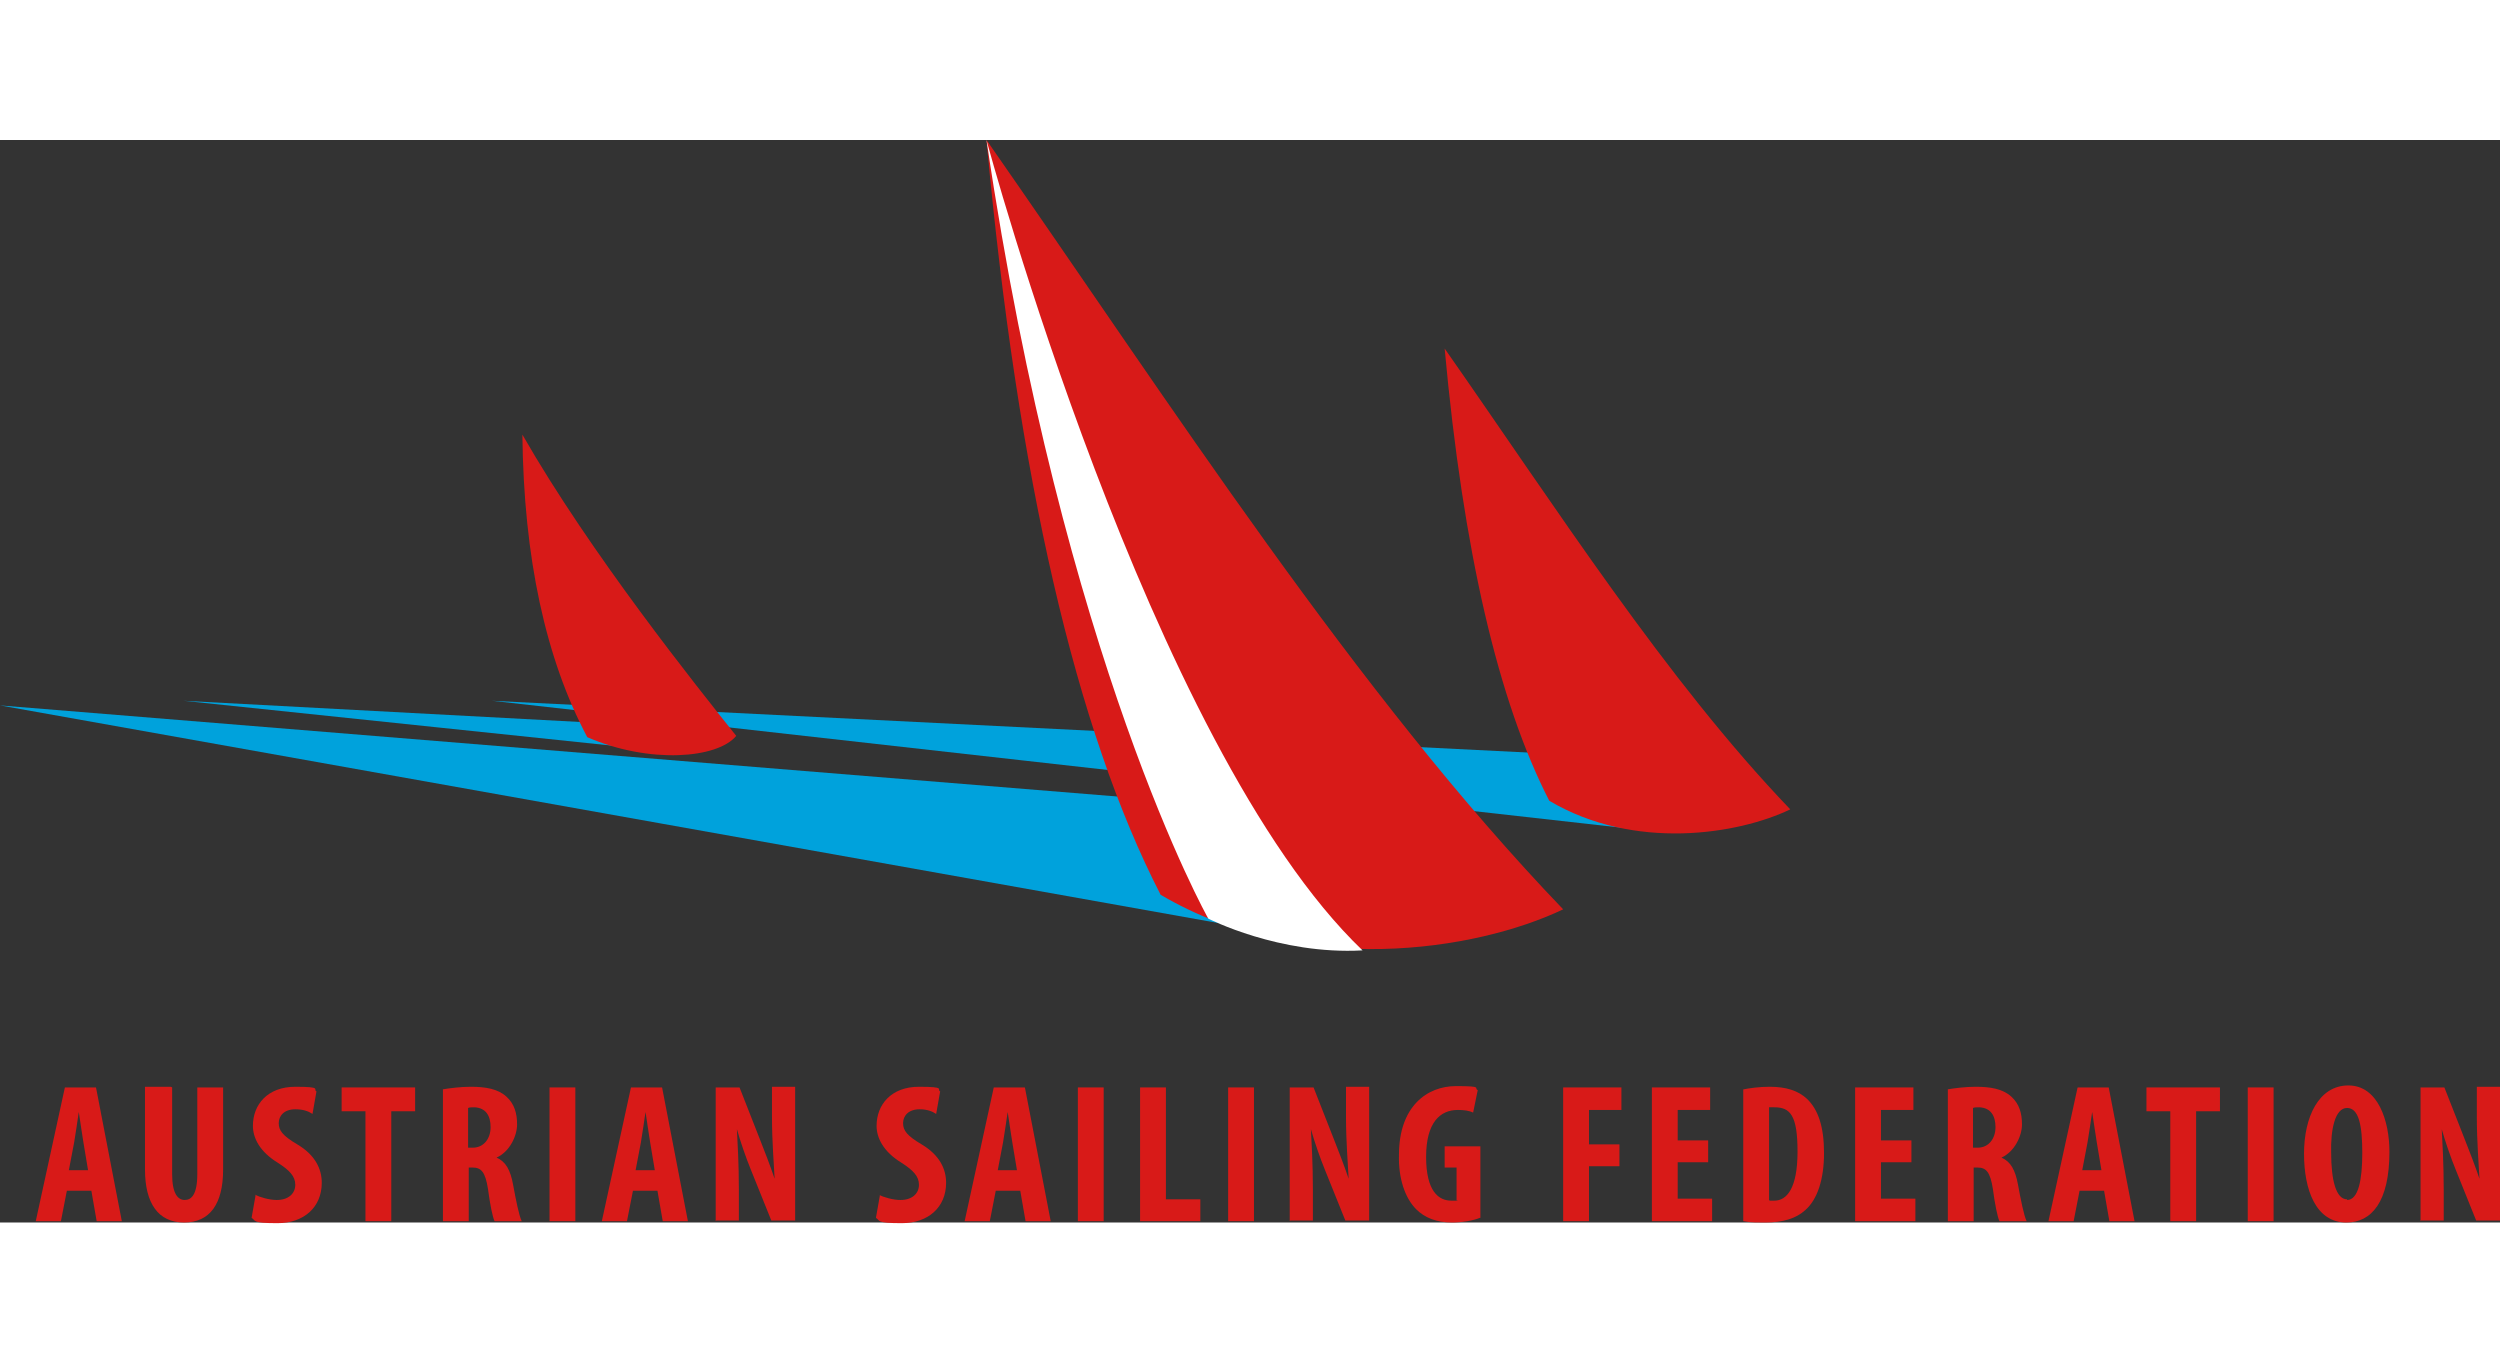 <svg xmlns="http://www.w3.org/2000/svg" id="Ebene_1" data-name="Ebene 1" version="1.1" viewBox="0 0 377.6 163.5" class="hidden sm:block ml-2 lg:ml-4 xl:ml-2 w-[110px] lg:w-[180px] xl:w-[200px]" width="300" aria-hidden="true"><rect x="0" y="0" width="377.6" height="163.5" fill="#333333" stroke="none"/><defs><style>
      .cls-1 {
        fill-rule: evenodd;
      }

      .cls-1, .cls-2, .cls-3, .cls-4 {
        stroke-width: 0px;
      }

      .cls-1, .cls-3 {
        fill: #00a2dc;
      }

      .cls-2 {
        fill: #d81a18;
      }

      .cls-4 {
        fill: #fff;
      }
    </style></defs><g><polygon class="cls-3" points="74.3 84.7 254.4 93.7 251.4 104.6 74.3 84.7"></polygon><polygon class="cls-1" points="206 122.2 0 85.4 219.5 103.3 206 122.2"></polygon><path class="cls-2" d="M149,0c4.7,51.1,13.5,89.1,26.3,114,21.4,12.6,47.6,8.5,60.8,2.2C204.9,83.7,176.9,40,149,0h0Z"></path><path class="cls-4" d="M149,0c11.6,78.8,33.5,117.6,33.5,117.6,0,0,10.7,5.5,23.3,4.8C173.6,91.6,149,0,149,0Z"></path><polygon class="cls-3" points="100.3 92.3 27.7 84.7 104.4 88.8 100.3 92.3"></polygon><path class="cls-2" d="M78.9,44.5c.2,18.6,3.5,33.8,9.8,45.7,9.5,4.1,19.7,3.2,22.5-.2-5.9-7.4-22-27.5-32.3-45.5h0Z"></path><path class="cls-2" d="M218.2,31.5c2.8,30.6,8.1,53.3,15.8,68.3,12.8,7.6,28.5,5.1,36.4,1.3-18.7-19.5-35.4-45.6-52.2-69.6h0Z"></path></g><g><path class="cls-2" d="M10.1,158.7l-.9,4.6h-3.8l4.4-20.2h4.7l3.9,20.2h-3.8l-.8-4.6h-3.6ZM13.3,155.6l-.7-4.2c-.2-1.2-.5-3.3-.7-4.6h0c-.2,1.4-.5,3.4-.7,4.6l-.8,4.2h2.9Z"></path><path class="cls-2" d="M26,143.1v13.1c0,3,.9,3.9,1.9,3.9s1.9-.8,1.9-3.9v-13.1h3.9v12.4c0,5.2-2,8-5.9,8s-5.9-2.9-5.9-8v-12.5h3.9Z"></path><path class="cls-2" d="M38.5,159.3c.8.4,2.2.8,3.3.8,1.8,0,2.8-1,2.8-2.3s-.9-2.2-2.6-3.3c-2.8-1.7-3.8-3.8-3.8-5.6,0-3.2,2.2-5.9,6.4-5.9s2.6.4,3.2.7l-.6,3.4c-.6-.4-1.4-.7-2.6-.7-1.7,0-2.5,1-2.5,2.1s.6,1.9,2.8,3.2c2.7,1.6,3.7,3.7,3.7,5.8,0,3.7-2.7,6.1-6.7,6.1s-3.2-.4-3.9-.8l.6-3.4Z"></path><path class="cls-2" d="M55.2,146.7h-3.6v-3.6h11.1v3.6h-3.6v16.6h-3.9v-16.6Z"></path><path class="cls-2" d="M66.8,143.4c1.2-.2,2.8-.4,4.3-.4,2.2,0,4.1.3,5.4,1.5,1.2,1.1,1.6,2.5,1.6,4.2s-1.1,4.1-3.1,5h0c1.4.6,2.1,1.9,2.5,4.1.4,2.2.9,4.7,1.3,5.5h-4.1c-.3-.6-.7-2.6-1-4.9-.4-2.5-1-3.2-2.3-3.2h-.6v8.1h-3.9v-19.9h0ZM70.7,152.2h.7c1.7,0,2.7-1.4,2.7-3.1s-.7-2.9-2.4-3c-.4,0-.8,0-1,.1v6Z"></path><path class="cls-2" d="M86.9,143.1v20.2h-3.9v-20.2h3.9Z"></path><path class="cls-2" d="M95.6,158.7l-.9,4.6h-3.8l4.4-20.2h4.7l3.9,20.2h-3.8l-.8-4.6h-3.6ZM98.9,155.6l-.7-4.2c-.2-1.2-.5-3.3-.7-4.6h0c-.2,1.4-.5,3.4-.7,4.6l-.8,4.2h2.9Z"></path><path class="cls-2" d="M108.1,163.3v-20.2h3.6l3.1,7.9c.6,1.5,1.6,4.1,2.2,5.9h0c-.1-2.1-.4-5.6-.4-9.4v-4.5h3.5v20.2h-3.6l-3.1-7.7c-.7-1.7-1.6-4.3-2.1-6.1h0c.1,2,.3,5.2.3,9.2v4.6h-3.4Z"></path><path class="cls-2" d="M132.7,159.3c.8.4,2.2.8,3.3.8,1.8,0,2.8-1,2.8-2.3s-.9-2.2-2.6-3.3c-2.8-1.7-3.8-3.8-3.8-5.6,0-3.2,2.2-5.9,6.4-5.9s2.6.4,3.2.7l-.6,3.4c-.6-.4-1.4-.7-2.5-.7-1.7,0-2.5,1-2.5,2.1s.6,1.9,2.8,3.2c2.7,1.6,3.7,3.7,3.7,5.8,0,3.7-2.7,6.1-6.7,6.1s-3.2-.4-3.9-.8l.6-3.4Z"></path><path class="cls-2" d="M150.4,158.7l-.9,4.6h-3.8l4.4-20.2h4.7l3.9,20.2h-3.8l-.8-4.6h-3.6ZM153.6,155.6l-.7-4.2c-.2-1.2-.5-3.3-.7-4.6h0c-.2,1.4-.5,3.4-.7,4.6l-.8,4.2h2.9Z"></path><path class="cls-2" d="M166.7,143.1v20.2h-3.9v-20.2h3.9Z"></path><path class="cls-2" d="M172.2,143.1h3.9v16.9h5.2v3.3h-9.1v-20.2Z"></path><path class="cls-2" d="M189.4,143.1v20.2h-3.9v-20.2h3.9Z"></path><path class="cls-2" d="M194.8,163.3v-20.2h3.6l3.1,7.9c.6,1.5,1.6,4.1,2.2,5.9h0c-.1-2.1-.4-5.6-.4-9.4v-4.5h3.5v20.2h-3.6l-3.1-7.7c-.7-1.7-1.6-4.3-2.1-6.1h0c.1,2,.3,5.2.3,9.2v4.6h-3.4Z"></path><path class="cls-2" d="M223.5,162.8c-.9.4-2.7.7-4.2.7-2.3,0-4.1-.7-5.4-2-1.7-1.7-2.7-4.7-2.6-8.2,0-7.4,4.3-10.4,8.6-10.4s2.6.3,3.3.6l-.7,3.4c-.6-.3-1.4-.4-2.3-.4-2.7,0-4.8,1.9-4.8,7.1s1.9,6.6,3.8,6.6.6,0,.8-.1v-4.9h-1.8v-3.2h5.4v10.8Z"></path><path class="cls-2" d="M236.1,143.1h8.8v3.4h-4.9v5.2h4.6v3.3h-4.6v8.3h-3.9v-20.2h0Z"></path><path class="cls-2" d="M258,154.4h-4.6v5.5h5.2v3.4h-9.1v-20.2h8.8v3.4h-4.9v4.6h4.6v3.3h0Z"></path><path class="cls-2" d="M263.3,143.4c1-.2,2.4-.4,4-.4,2.5,0,4.3.6,5.6,1.8,1.7,1.6,2.6,4.2,2.6,8.2s-1,7-2.8,8.6c-1.4,1.3-3.4,1.9-6.1,1.9s-2.5-.1-3.3-.2v-19.9ZM267.3,160.2c.2,0,.5,0,.7,0,1.9,0,3.5-1.9,3.5-7.4s-1.1-6.7-3.5-6.7-.5,0-.8,0v14Z"></path><path class="cls-2" d="M288.7,154.4h-4.6v5.5h5.2v3.4h-9.1v-20.2h8.8v3.4h-4.9v4.6h4.6v3.3h0Z"></path><path class="cls-2" d="M294.1,143.4c1.2-.2,2.8-.4,4.3-.4,2.2,0,4.1.3,5.4,1.5,1.2,1.1,1.6,2.5,1.6,4.2s-1.1,4.1-3.1,5h0c1.4.6,2.1,1.9,2.5,4.1.4,2.2.9,4.7,1.3,5.5h-4.1c-.3-.6-.7-2.6-1-4.9-.4-2.5-1-3.2-2.3-3.2h-.6v8.1h-3.9v-19.9h0ZM298,152.2h.7c1.7,0,2.7-1.4,2.7-3.1s-.7-2.9-2.4-3c-.4,0-.8,0-1,.1v6h0Z"></path><path class="cls-2" d="M314.1,158.7l-.9,4.6h-3.8l4.4-20.2h4.7l3.9,20.2h-3.8l-.8-4.6h-3.6ZM317.4,155.6l-.7-4.2c-.2-1.2-.5-3.3-.7-4.6h0c-.2,1.4-.5,3.4-.7,4.6l-.8,4.2h2.9Z"></path><path class="cls-2" d="M327.8,146.7h-3.6v-3.6h11.1v3.6h-3.6v16.6h-3.9v-16.6Z"></path><path class="cls-2" d="M343.4,143.1v20.2h-3.9v-20.2h3.9Z"></path><path class="cls-2" d="M354.4,163.5c-4.6,0-6.4-4.9-6.4-10.4s2.2-10.3,6.7-10.3,6.2,5.4,6.2,10c0,7.6-2.7,10.7-6.5,10.7h0ZM354.5,160.1c1.7,0,2.3-3,2.3-7.1s-.5-6.8-2.3-6.8-2.5,3.2-2.4,6.8c0,4,.7,7,2.4,7h0Z"></path><path class="cls-2" d="M365.6,163.3v-20.2h3.6l3.1,7.9c.6,1.5,1.6,4.1,2.2,5.9h0c-.1-2.1-.4-5.6-.4-9.4v-4.5h3.5v20.2h-3.6l-3.1-7.7c-.7-1.7-1.6-4.3-2.1-6.1h0c.1,2,.3,5.2.3,9.2v4.6h-3.4Z"></path></g></svg>
